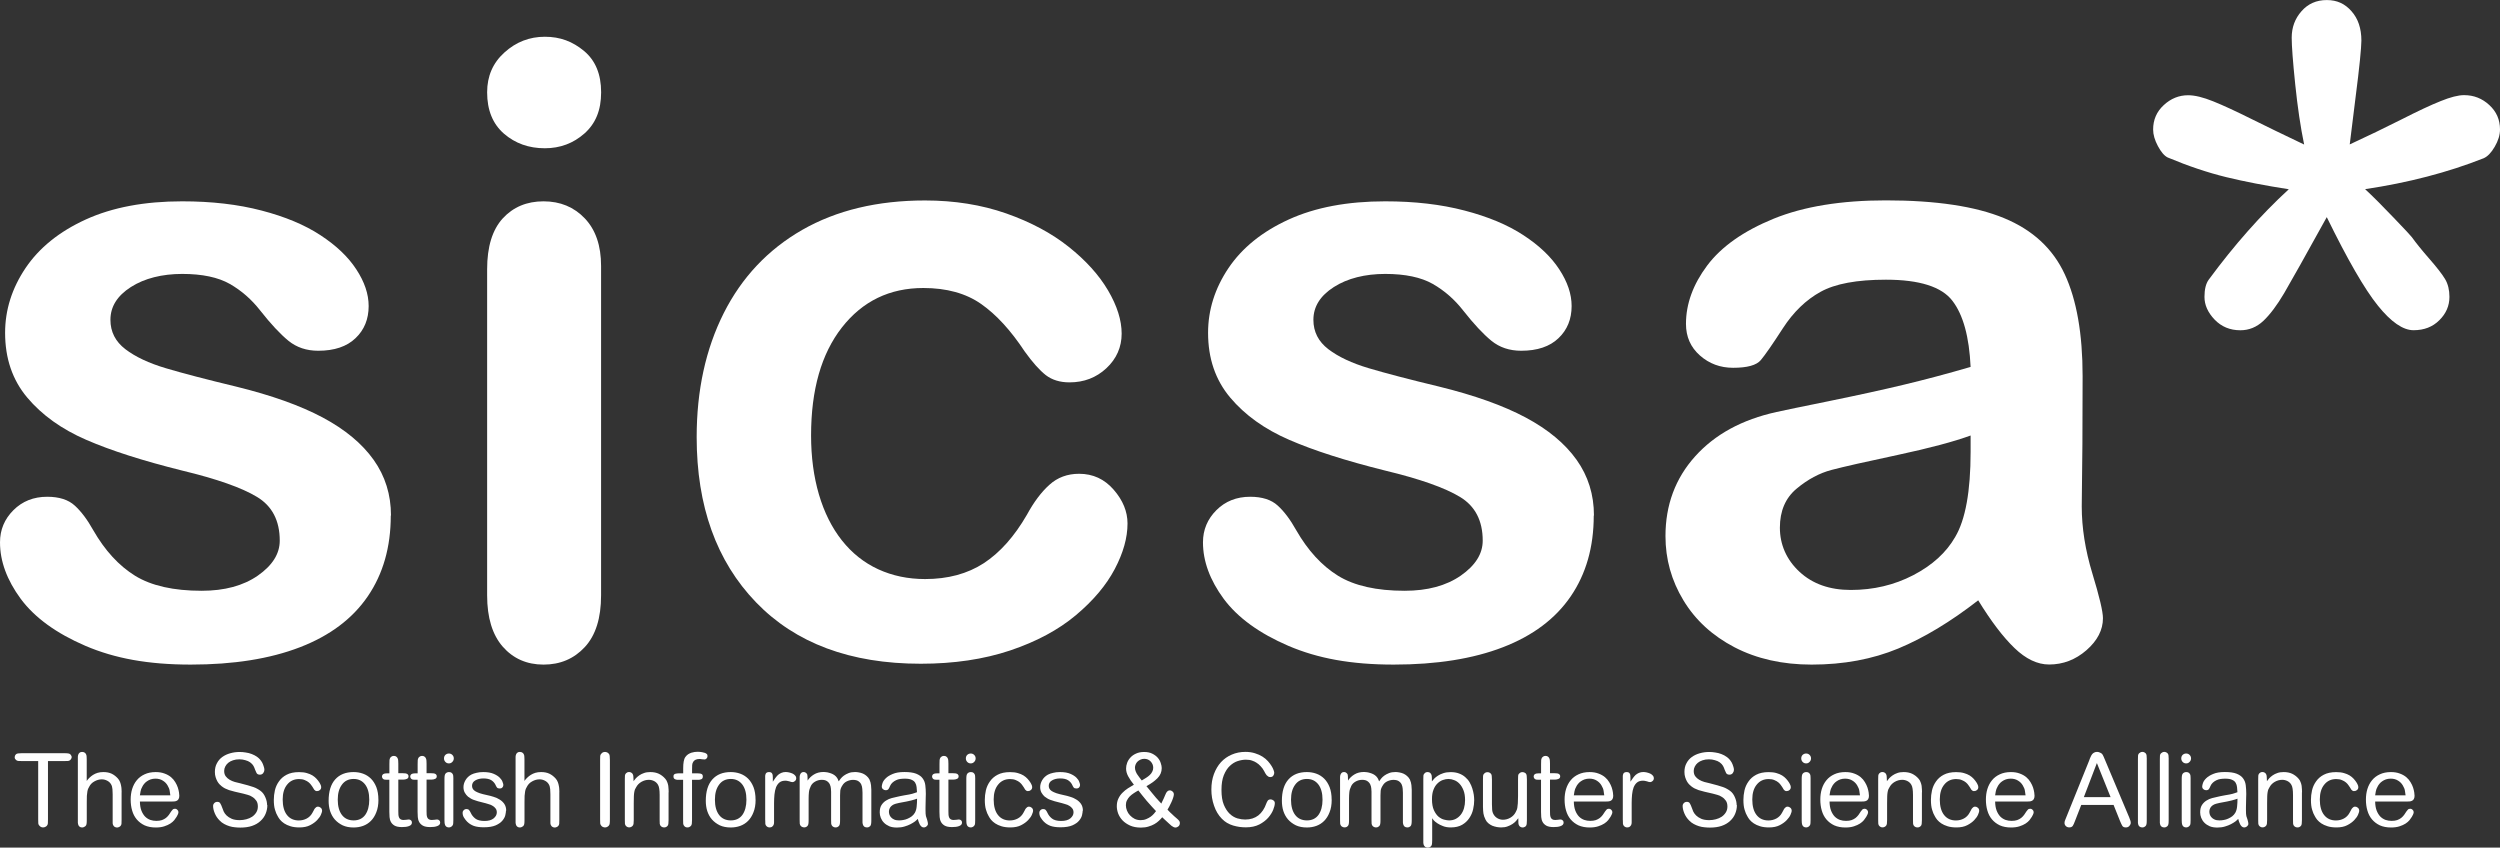 <?xml version="1.0" encoding="UTF-8"?> <svg xmlns="http://www.w3.org/2000/svg" id="Layer_2" viewBox="0 0 490.37 166.26"><rect x="0" y="0" width="490.37" height="166.26" fill="#333333" stroke="none"/><defs><style> .cls-1 { fill: #fff; } </style></defs><g id="Layer_1-2" data-name="Layer_1"><path class="cls-1" d="M76.65,101.13c0,6.17-1.51,11.45-4.52,15.85-3,4.39-7.44,7.72-13.31,9.98-5.86,2.26-12.99,3.4-21.4,3.4s-14.91-1.22-20.65-3.67c-5.72-2.46-9.95-5.53-12.69-9.21-2.72-3.69-4.08-7.4-4.08-11.1,0-2.46.88-4.56,2.63-6.31s3.96-2.63,6.63-2.63c2.34,0,4.15.58,5.4,1.73,1.26,1.14,2.47,2.75,3.63,4.83,2.29,3.99,5.03,6.97,8.21,8.94,3.19,1.96,7.55,2.94,13.06,2.94,4.48,0,8.16-.99,11.02-2.98,2.86-2,4.29-4.28,4.29-6.85,0-3.93-1.49-6.79-4.46-8.58-2.97-1.8-7.87-3.53-14.69-5.17-7.7-1.92-13.96-3.92-18.79-6.02-4.83-2.09-8.7-4.86-11.6-8.31-2.89-3.44-4.33-7.67-4.33-12.69,0-4.48,1.33-8.71,4-12.69,2.68-3.98,6.63-7.17,11.83-9.54,5.22-2.38,11.52-3.56,18.9-3.56,5.78,0,10.97.6,15.58,1.81,4.61,1.2,8.46,2.81,11.54,4.83,3.09,2.02,5.44,4.25,7.04,6.71,1.61,2.45,2.42,4.84,2.42,7.19,0,2.57-.86,4.68-2.58,6.31-1.71,1.64-4.15,2.46-7.31,2.46-2.29,0-4.24-.65-5.85-1.96-1.61-1.32-3.45-3.29-5.52-5.92-1.7-2.18-3.69-3.92-5.98-5.23-2.29-1.3-5.41-1.96-9.33-1.96s-7.41.86-10.08,2.58c-2.67,1.71-4,3.85-4,6.42,0,2.35.98,4.27,2.94,5.77,1.97,1.5,4.61,2.74,7.94,3.73,3.33.99,7.92,2.19,13.77,3.6,6.93,1.7,12.59,3.72,16.98,6.06,4.4,2.35,7.73,5.12,10,8.31,2.26,3.18,3.4,6.82,3.4,10.92Z"></path><path class="cls-1" d="M117.9,52.17v64.6c0,4.47-1.06,7.85-3.19,10.15s-4.83,3.44-8.1,3.44-5.95-1.18-8-3.52c-2.04-2.34-3.06-5.7-3.06-10.06v-63.96c0-4.42,1.02-7.74,3.06-9.98,2.05-2.23,4.72-3.35,8-3.35s5.98,1.12,8.1,3.35c2.13,2.24,3.19,5.35,3.19,9.33ZM106.86,29.08c-3.13,0-5.79-.95-8-2.85-2.21-1.92-3.31-4.63-3.31-8.13,0-3.17,1.13-5.77,3.4-7.81,2.26-2.05,4.9-3.08,7.92-3.08s5.45.93,7.69,2.79c2.23,1.86,3.35,4.56,3.35,8.1s-1.09,6.14-3.27,8.08c-2.18,1.93-4.77,2.9-7.77,2.9Z"></path><path class="cls-1" d="M221.16,102.69c0,2.78-.83,5.75-2.5,8.92s-4.21,6.19-7.63,9.06c-3.41,2.86-7.7,5.17-12.9,6.92-5.18,1.73-11.02,2.6-17.52,2.6-13.81,0-24.58-4.02-32.33-12.06-7.75-8.05-11.63-18.85-11.63-32.4,0-9.17,1.77-17.27,5.31-24.31,3.55-7.04,8.69-12.48,15.4-16.33,6.72-3.84,14.75-5.77,24.08-5.77,5.78,0,11.08.85,15.92,2.54,4.83,1.7,8.92,3.89,12.27,6.56,3.36,2.67,5.93,5.52,7.71,8.54,1.78,3.03,2.67,5.85,2.67,8.48s-1,4.93-3,6.79c-1.99,1.85-4.4,2.77-7.23,2.77-1.86,0-3.41-.47-4.65-1.42-1.22-.96-2.6-2.5-4.13-4.63-2.74-4.15-5.59-7.26-8.56-9.33-2.97-2.08-6.75-3.13-11.33-3.13-6.61,0-11.94,2.58-15.98,7.75-4.03,5.16-6.04,12.21-6.04,21.17,0,4.2.51,8.06,1.54,11.58,1.04,3.52,2.54,6.52,4.5,9,1.97,2.49,4.34,4.38,7.13,5.67,2.79,1.28,5.85,1.92,9.19,1.92,4.47,0,8.3-1.03,11.5-3.1,3.19-2.08,6.02-5.26,8.48-9.52,1.36-2.5,2.83-4.46,4.42-5.88,1.58-1.43,3.52-2.15,5.81-2.15,2.72,0,4.98,1.04,6.79,3.13,1.8,2.07,2.71,4.28,2.71,6.63Z"></path><path class="cls-1" d="M312.61,101.13c0,6.17-1.51,11.45-4.52,15.85-3,4.39-7.44,7.72-13.31,9.98-5.86,2.26-12.99,3.4-21.4,3.4s-14.91-1.22-20.65-3.67c-5.72-2.46-9.95-5.53-12.69-9.21-2.72-3.69-4.08-7.4-4.08-11.1,0-2.46.88-4.56,2.63-6.31s3.96-2.63,6.63-2.63c2.34,0,4.15.58,5.4,1.73,1.26,1.14,2.47,2.75,3.63,4.83,2.29,3.99,5.03,6.97,8.21,8.94,3.19,1.96,7.55,2.94,13.06,2.94,4.48,0,8.16-.99,11.02-2.98,2.86-2,4.29-4.28,4.29-6.85,0-3.93-1.49-6.79-4.46-8.58-2.97-1.8-7.87-3.53-14.69-5.17-7.7-1.92-13.96-3.92-18.79-6.02-4.83-2.09-8.7-4.86-11.6-8.31-2.89-3.44-4.33-7.67-4.33-12.69,0-4.48,1.33-8.71,4-12.69,2.68-3.98,6.63-7.17,11.83-9.54,5.22-2.38,11.52-3.56,18.9-3.56,5.78,0,10.97.6,15.58,1.81,4.61,1.2,8.46,2.81,11.54,4.83,3.09,2.02,5.44,4.25,7.04,6.71,1.61,2.45,2.42,4.84,2.42,7.19,0,2.57-.86,4.68-2.58,6.31-1.71,1.64-4.15,2.46-7.31,2.46-2.29,0-4.24-.65-5.85-1.96-1.61-1.32-3.45-3.29-5.52-5.92-1.7-2.18-3.69-3.92-5.98-5.23-2.29-1.3-5.41-1.96-9.33-1.96s-7.41.86-10.08,2.58c-2.67,1.71-4,3.85-4,6.42,0,2.35.98,4.27,2.94,5.77,1.97,1.5,4.61,2.74,7.94,3.73,3.33.99,7.92,2.19,13.77,3.6,6.93,1.7,12.59,3.72,16.98,6.06,4.4,2.35,7.73,5.12,10,8.31,2.26,3.18,3.4,6.82,3.4,10.92Z"></path><path class="cls-1" d="M388.02,117.75c-5.41,4.21-10.64,7.36-15.69,9.46-5.04,2.09-10.7,3.15-16.98,3.15-5.74,0-10.78-1.14-15.13-3.4-4.33-2.26-7.68-5.33-10.02-9.21-2.35-3.88-3.52-8.07-3.52-12.6,0-6.11,1.94-11.32,5.81-15.63,3.88-4.32,9.2-7.22,15.98-8.71,1.42-.32,4.94-1.05,10.56-2.19,5.63-1.15,10.44-2.21,14.44-3.17,4.01-.96,8.36-2.11,13.06-3.48-.27-5.89-1.45-10.21-3.56-12.96-2.1-2.76-6.45-4.15-13.06-4.15-5.67,0-9.94.79-12.81,2.38-2.86,1.58-5.32,3.96-7.38,7.13-2.04,3.16-3.49,5.24-4.33,6.25-.85,1.02-2.66,1.52-5.44,1.52-2.52,0-4.69-.8-6.52-2.42-1.82-1.61-2.73-3.67-2.73-6.19,0-3.93,1.39-7.75,4.17-11.46,2.79-3.71,7.13-6.76,13.02-9.17,5.9-2.4,13.24-3.6,22.02-3.6,9.83,0,17.55,1.16,23.17,3.48,5.63,2.32,9.59,5.99,11.92,11.02,2.33,5.02,3.5,11.68,3.5,19.98,0,5.24-.02,9.68-.04,13.33-.03,3.66-.07,7.72-.13,12.21,0,4.2.69,8.58,2.08,13.15,1.39,4.56,2.08,7.49,2.08,8.79,0,2.29-1.08,4.39-3.23,6.27-2.16,1.88-4.6,2.81-7.33,2.81-2.29,0-4.56-1.08-6.79-3.23-2.24-2.15-4.61-5.28-7.13-9.38ZM386.54,85.42c-3.28,1.2-8.04,2.47-14.29,3.81-6.25,1.33-10.58,2.31-12.98,2.94-2.39.63-4.68,1.85-6.88,3.69-2.18,1.82-3.27,4.37-3.27,7.65s1.28,6.27,3.85,8.65c2.57,2.38,5.92,3.56,10.06,3.56,4.43,0,8.51-.96,12.25-2.9,3.73-1.94,6.48-4.44,8.23-7.5,2.01-3.39,3.02-8.96,3.02-16.71v-3.19Z"></path><path class="cls-1" d="M460.89,28.33c3.54-1.64,6.92-3.27,10.15-4.9,3.22-1.64,5.78-2.84,7.69-3.6,1.92-.78,3.45-1.17,4.6-1.17,1.9,0,3.55.65,4.94,1.94,1.4,1.28,2.1,2.88,2.1,4.79,0,1.08-.35,2.22-1.04,3.4-.68,1.17-1.41,1.92-2.17,2.25-7.04,2.78-14.79,4.8-23.25,6.06,1.53,1.42,3.41,3.3,5.65,5.65,2.25,2.35,3.42,3.6,3.52,3.77.82,1.14,1.96,2.56,3.44,4.25,1.48,1.7,2.51,3.02,3.08,3.98.57.96.85,2.12.85,3.48,0,1.75-.66,3.28-1.98,4.58-1.31,1.31-2.99,1.96-5.06,1.96s-4.41-1.61-7-4.83c-2.6-3.22-5.94-9.01-10.02-17.35-4.16,7.53-6.94,12.49-8.35,14.9-1.42,2.41-2.79,4.22-4.1,5.46-1.31,1.22-2.81,1.83-4.5,1.83-2.02,0-3.7-.69-5.04-2.08-1.33-1.39-2-2.88-2-4.46,0-1.47.27-2.59.81-3.35,5.03-6.83,10.27-12.76,15.73-17.77-4.58-.71-8.68-1.5-12.29-2.38-3.6-.88-7.42-2.16-11.46-3.85-.66-.32-1.29-1.06-1.92-2.23-.63-1.18-.94-2.26-.94-3.25,0-1.92.69-3.51,2.08-4.79,1.39-1.29,2.98-1.94,4.79-1.94,1.3,0,2.94.4,4.9,1.19,1.97.79,4.47,1.95,7.5,3.46,3.03,1.5,6.48,3.18,10.35,5.02-.71-3.43-1.29-7.36-1.75-11.81-.46-4.46-.69-7.51-.69-9.15,0-2.01.64-3.74,1.92-5.19,1.28-1.46,2.93-2.19,4.96-2.19s3.57.73,4.85,2.19c1.29,1.45,1.94,3.37,1.94,5.77,0,.66-.1,1.95-.29,3.9-.2,1.93-.47,4.28-.83,7.04-.35,2.75-.74,5.9-1.17,9.44Z"></path><path class="cls-1" d="M9.41,149.28h3.27c.29,0,.52,0,.69-.02.18-.03.32-.09.44-.21.05-.07.11-.15.17-.25.05-.09.08-.19.08-.29,0-.11-.03-.21-.08-.29-.06-.09-.11-.18-.17-.25-.11-.11-.26-.17-.44-.19-.17-.03-.4-.04-.69-.04H4.26c-.29,0-.53.02-.71.04-.18.02-.33.08-.44.19-.07.07-.13.16-.17.25-.04.1-.06.2-.06.29,0,.11.02.22.06.31.05.08.11.16.19.23.11.11.25.18.42.21.18.02.42.02.71.02h3.23v11.44c0,.33,0,.6.02.81.03.2.11.35.27.48.18.19.4.29.67.29.17,0,.3-.04.42-.1.13-.06.22-.12.29-.19.14-.13.21-.29.23-.5.01-.21.02-.47.02-.79v-11.44Z"></path><path class="cls-1" d="M23.86,155.38c0-.13-.01-.3-.02-.52,0-.22-.03-.45-.08-.69-.04-.25-.11-.51-.21-.77-.1-.26-.24-.49-.42-.69-.35-.4-.75-.71-1.21-.94-.46-.22-1.01-.33-1.65-.33-.42,0-.79.05-1.13.15-.32.1-.61.23-.88.4-.25.16-.48.33-.69.54-.21.2-.4.41-.56.65v-4.25c0-.17-.01-.33-.02-.5,0-.18-.04-.33-.1-.46-.06-.14-.15-.25-.27-.33-.11-.09-.29-.15-.52-.15-.21,0-.37.05-.48.15-.11.08-.2.2-.25.33-.06.14-.09.29-.1.46v12.94c.01.17.05.32.1.46.05.14.14.25.25.33.11.09.27.15.48.15.17,0,.3-.04.4-.1.11-.06.2-.11.27-.17.13-.13.19-.28.21-.46.03-.18.04-.42.04-.71v-3.46c0-.53,0-.96.02-1.31.03-.34.06-.63.1-.85.04-.22.09-.4.15-.54.07-.14.14-.27.21-.4.22-.44.56-.79,1.02-1.04.46-.26.94-.4,1.44-.4.36,0,.71.08,1.04.25.34.17.61.41.79.73.15.25.24.57.27.96.03.38.04.71.04,1v5.67c.01.13.04.24.08.33.07.17.17.29.31.38.15.08.3.13.46.13.14,0,.27-.04.4-.1.14-.06.24-.14.31-.23.09-.11.15-.24.17-.4.01-.15.02-.4.02-.73v-5.46Z"></path><path class="cls-1" d="M33.63,157.22c.18,0,.36,0,.54-.02.18-.01.34-.05.5-.13.15-.07.27-.18.35-.33.09-.15.15-.36.15-.65,0-.15-.02-.36-.06-.65-.04-.29-.12-.61-.23-.96-.11-.34-.28-.7-.5-1.06-.21-.36-.49-.69-.83-.98-.35-.29-.77-.53-1.27-.71-.49-.19-1.07-.29-1.75-.29-.83,0-1.56.15-2.17.44-.61.28-1.12.66-1.52,1.15-.41.49-.71,1.06-.92,1.73-.2.66-.29,1.35-.29,2.08s.09,1.48.29,2.15c.19.67.49,1.24.9,1.73.42.49.93.88,1.54,1.17.63.28,1.36.42,2.21.42.64,0,1.19-.08,1.65-.23.47-.15.86-.33,1.19-.54.32-.21.57-.43.77-.67.19-.25.34-.46.46-.65.08-.14.16-.28.23-.44.08-.17.13-.32.13-.48,0-.18-.07-.33-.21-.46-.13-.14-.28-.21-.46-.21-.21,0-.37.06-.48.19-.11.13-.2.24-.27.33-.14.22-.29.45-.46.69-.17.22-.36.43-.58.6-.22.17-.49.31-.79.42-.29.1-.66.15-1.08.15s-.81-.06-1.19-.19c-.38-.14-.72-.35-1.02-.65-.29-.3-.54-.7-.73-1.19-.18-.48-.28-1.07-.29-1.77h6.21ZM27.44,156.01c.03-.22.07-.48.13-.79.05-.3.17-.61.35-.92.08-.18.2-.36.35-.54.15-.19.33-.36.54-.5.21-.15.45-.28.73-.38.28-.09.59-.15.94-.15.57,0,1.05.13,1.44.38.4.24.71.55.94.94.23.39.38.74.42,1.06.05.31.09.6.13.9h-5.96Z"></path><path class="cls-1" d="M52.39,157.9c0-.21-.03-.44-.08-.71-.06-.26-.14-.52-.25-.77-.1-.25-.23-.49-.4-.73-.17-.23-.36-.43-.58-.58-.18-.14-.39-.26-.6-.38-.21-.13-.47-.24-.77-.35-.29-.11-.65-.22-1.06-.33-.42-.13-.92-.26-1.5-.4-.35-.08-.72-.17-1.1-.27-.38-.11-.72-.26-1.02-.44-.31-.18-.56-.41-.77-.69-.2-.28-.29-.63-.29-1.04,0-.29.07-.57.21-.85.14-.28.33-.52.58-.73.26-.21.57-.38.94-.5.38-.13.79-.19,1.25-.19.42,0,.8.06,1.17.17.38.1.69.24.94.42.3.22.52.45.65.69.13.22.23.48.33.77.08.22.18.44.29.65.13.21.34.31.65.31.28,0,.49-.1.65-.31.15-.21.23-.42.23-.63,0-.22-.05-.46-.15-.73-.08-.28-.19-.53-.31-.75-.25-.42-.55-.76-.9-1.02-.35-.26-.72-.46-1.1-.6-.39-.15-.79-.26-1.21-.31-.41-.07-.79-.1-1.17-.1-.64,0-1.26.08-1.85.25-.58.16-1.1.4-1.56.73-.45.32-.8.73-1.06,1.23-.27.49-.4,1.06-.4,1.71,0,.39.05.74.15,1.04.09.29.21.56.33.79.14.24.28.44.44.6.17.16.3.28.42.38.22.17.44.31.65.42.22.11.48.22.79.33.32.1.69.2,1.13.31.43.1.98.22,1.65.38.25.06.53.14.85.23.33.08.65.22.94.42.3.18.56.43.77.73.21.29.31.68.31,1.15,0,.43-.1.81-.31,1.15s-.48.62-.81.85c-.33.22-.72.39-1.15.5-.42.11-.85.17-1.29.17-.64,0-1.17-.09-1.58-.27-.41-.18-.74-.4-1-.65-.25-.25-.44-.51-.56-.77-.11-.26-.2-.48-.25-.65-.17-.47-.31-.8-.44-.98-.11-.18-.3-.27-.56-.27-.24,0-.44.08-.6.25-.16.17-.23.35-.23.56,0,.43.11.91.33,1.44.22.53.53.99.94,1.4.26.28.56.51.9.69.33.18.68.33,1.04.44.36.11.72.18,1.08.21.36.04.71.06,1.06.06.88,0,1.64-.11,2.29-.33.67-.23,1.21-.55,1.65-.96.44-.4.78-.86,1-1.4.23-.54.35-1.11.35-1.71Z"></path><path class="cls-1" d="M63.17,159.01c0-.25-.09-.44-.27-.58-.17-.14-.34-.21-.52-.21-.16,0-.27.04-.35.1-.08.06-.16.13-.23.21-.03.03-.07.08-.13.17-.04.08-.09.18-.15.29-.04.1-.09.19-.15.27-.06.08-.09.15-.1.19-.27.49-.64.85-1.1,1.1-.47.25-.99.38-1.56.38-.99,0-1.77-.36-2.33-1.08-.56-.72-.83-1.73-.83-3.04,0-1.23.29-2.21.88-2.92.58-.72,1.36-1.08,2.33-1.08.44,0,.82.07,1.13.21.32.13.58.28.79.46.21.18.38.37.5.56.13.18.22.32.29.42.09.18.18.32.25.42.08.08.16.16.23.21.07.04.13.07.19.08h.17c.21,0,.39-.07.54-.21.17-.14.25-.32.25-.56,0-.17-.04-.33-.13-.5-.07-.17-.16-.32-.25-.46-.14-.22-.32-.45-.54-.69-.21-.23-.47-.45-.79-.65-.31-.19-.68-.34-1.1-.46-.43-.13-.95-.19-1.54-.19-.99,0-1.8.18-2.44.52-.63.33-1.13.77-1.5,1.31-.38.53-.64,1.11-.79,1.75-.14.64-.21,1.26-.21,1.85,0,.78.07,1.43.23,1.94.15.52.32.93.52,1.25.11.22.27.47.48.73.21.25.48.49.81.71.33.22.74.41,1.23.56.48.15,1.07.23,1.75.23.84,0,1.55-.15,2.1-.44.57-.29,1.03-.63,1.38-1,.36-.38.61-.73.75-1.08.15-.36.23-.61.23-.77Z"></path><path class="cls-1" d="M74.22,156.86c0-.96-.14-1.78-.4-2.46-.27-.68-.62-1.23-1.06-1.67-.45-.44-.97-.77-1.56-.98-.58-.21-1.2-.31-1.85-.31-1.54,0-2.74.48-3.6,1.44-.86.96-1.29,2.35-1.29,4.19,0,.71.09,1.39.29,2.02.21.63.51,1.18.92,1.65.42.47.93.85,1.54,1.15.61.28,1.32.42,2.15.42.65,0,1.27-.1,1.85-.31s1.09-.53,1.54-.98c.44-.44.8-1.01,1.06-1.69.28-.68.42-1.5.42-2.46ZM72.43,156.86c0,1.25-.27,2.24-.79,2.98-.53.72-1.29,1.08-2.27,1.08s-1.77-.36-2.31-1.08c-.54-.72-.81-1.71-.81-2.98s.27-2.2.81-2.94c.54-.75,1.31-1.13,2.31-1.13.93,0,1.67.35,2.23,1.06.55.71.83,1.71.83,3Z"></path><path class="cls-1" d="M76.37,151.69h-.5s-.12.01-.23.02c-.11,0-.22.02-.31.06-.1.03-.19.08-.27.17s-.13.2-.13.35v.13c.01.07.05.15.1.23.05.08.13.16.23.21.09.06.25.08.46.08h.65v6.31c0,.32.01.66.04,1.02.03.35.11.67.27.96.15.28.39.52.71.71.33.19.81.29,1.44.29.26,0,.51-.02.75-.04.23-.03.44-.08.63-.15.18-.07.32-.15.42-.25.11-.11.17-.26.17-.44,0-.19-.06-.34-.19-.44-.11-.11-.25-.17-.42-.17-.04,0-.11.01-.21.02-.1.02-.2.03-.31.04-.1,0-.2.01-.29.02-.1.02-.17.02-.21.02-.24,0-.43-.04-.58-.13-.14-.08-.24-.2-.31-.35-.07-.15-.11-.33-.13-.54-.02-.22-.02-.46-.02-.73v-6.17h.98c.26,0,.5-.05.71-.15.21-.09.31-.26.31-.5,0-.15-.04-.27-.13-.35-.07-.08-.16-.14-.27-.17-.1-.04-.21-.06-.33-.06-.13-.01-.24-.02-.35-.02h-.92v-1.88c0-.18-.01-.36-.02-.54,0-.18-.04-.34-.1-.48-.06-.15-.15-.27-.27-.35-.11-.09-.27-.15-.48-.15-.18,0-.33.04-.46.13s-.22.18-.27.27c-.07.13-.11.27-.13.42-.02.16-.02.43-.02.81v1.77Z"></path><path class="cls-1" d="M81.91,151.69h-.5s-.12.01-.23.02c-.11,0-.22.02-.31.06-.1.03-.19.08-.27.17s-.13.2-.13.35v.13c.01.07.05.15.1.23.05.08.13.16.23.21.09.06.25.08.46.08h.65v6.31c0,.32.01.66.04,1.02.03.35.11.67.27.96.15.28.39.52.71.71.33.19.81.29,1.44.29.26,0,.51-.02.75-.04.23-.03.44-.08.63-.15.18-.07.32-.15.42-.25.11-.11.17-.26.17-.44,0-.19-.06-.34-.19-.44-.11-.11-.25-.17-.42-.17-.04,0-.11.01-.21.02-.1.02-.2.03-.31.04-.1,0-.2.01-.29.02-.1.02-.17.02-.21.02-.24,0-.43-.04-.58-.13-.14-.08-.24-.2-.31-.35-.07-.15-.11-.33-.13-.54-.02-.22-.02-.46-.02-.73v-6.17h.98c.26,0,.5-.05.71-.15.21-.09.31-.26.31-.5,0-.15-.04-.27-.13-.35-.07-.08-.16-.14-.27-.17-.1-.04-.21-.06-.33-.06-.13-.01-.24-.02-.35-.02h-.92v-1.88c0-.18-.01-.36-.02-.54,0-.18-.04-.34-.1-.48-.06-.15-.15-.27-.27-.35-.11-.09-.27-.15-.48-.15-.18,0-.33.04-.46.13s-.22.18-.27.27c-.07.13-.11.27-.13.42-.02.16-.02.43-.02.81v1.77Z"></path><path class="cls-1" d="M88.93,152.86c0-.17-.01-.34-.02-.54,0-.21-.04-.36-.1-.46-.06-.11-.14-.21-.25-.29-.1-.08-.26-.13-.48-.13-.27,0-.49.09-.67.27-.1.11-.16.26-.19.44-.03.17-.04.41-.04.71v8c0,.17,0,.33.02.5.01.17.05.32.1.46.05.14.14.25.25.33.13.09.29.15.5.15.17,0,.32-.05.48-.15.15-.1.26-.23.33-.42.03-.07.04-.16.04-.27.01-.11.02-.31.02-.6v-8ZM89.01,148.76c0-.28-.1-.51-.29-.69-.18-.18-.41-.27-.67-.27s-.49.09-.69.27c-.18.18-.27.41-.27.69s.09.49.27.69c.19.2.42.29.69.29s.48-.09.67-.29c.19-.19.29-.42.29-.69Z"></path><path class="cls-1" d="M99.29,159.03c0-.53-.12-.96-.35-1.31-.24-.36-.54-.65-.92-.88-.36-.23-.76-.42-1.19-.54-.43-.14-.85-.25-1.25-.33-.6-.13-1.09-.25-1.48-.38-.39-.14-.7-.28-.92-.42-.22-.15-.38-.31-.46-.48s-.13-.34-.13-.54c0-.47.21-.83.65-1.08.43-.25.96-.38,1.6-.38s1.18.12,1.54.35c.36.24.61.52.77.83.13.28.23.48.33.6.11.13.28.19.52.19.17,0,.3-.03.4-.08.09-.07.17-.14.21-.21.05-.08.09-.17.1-.25.01-.08.02-.15.02-.19,0-.09-.05-.28-.15-.54-.08-.28-.27-.55-.54-.83-.28-.29-.68-.55-1.19-.77-.52-.23-1.2-.35-2.06-.35-.5,0-.95.05-1.33.15-.39.08-.73.2-1.02.35-.49.27-.86.63-1.13,1.08-.27.46-.4.92-.4,1.38,0,.42.09.79.27,1.1.18.31.39.56.63.77.15.11.3.22.46.31.15.1.34.2.58.29.23.08.53.18.88.29.36.1.81.22,1.35.35.25.07.51.15.79.23.29.07.55.18.77.33.23.14.43.31.58.52.15.2.23.45.23.77,0,.43-.21.82-.63,1.17-.41.33-1,.5-1.79.5s-1.41-.16-1.81-.48c-.41-.32-.71-.71-.92-1.19-.08-.18-.18-.33-.29-.46-.11-.14-.28-.21-.5-.21s-.41.08-.56.23c-.14.14-.21.3-.21.48,0,.36.09.7.29,1,.19.31.4.56.6.77.36.36.8.64,1.31.83.51.18,1.17.27,1.96.27.97,0,1.75-.13,2.33-.38.58-.26,1.02-.57,1.31-.92.3-.36.5-.72.58-1.08.08-.38.13-.67.13-.9Z"></path><path class="cls-1" d="M109.72,155.38c0-.13-.01-.3-.02-.52,0-.22-.03-.45-.08-.69-.04-.25-.11-.51-.21-.77-.1-.26-.24-.49-.42-.69-.35-.4-.75-.71-1.21-.94-.46-.22-1.01-.33-1.65-.33-.42,0-.79.05-1.13.15-.32.1-.61.23-.88.4-.25.16-.48.33-.69.54-.21.2-.4.41-.56.65v-4.25c0-.17-.01-.33-.02-.5,0-.18-.04-.33-.1-.46-.06-.14-.15-.25-.27-.33-.11-.09-.29-.15-.52-.15-.21,0-.37.05-.48.15-.11.08-.2.2-.25.33-.06.14-.09.29-.1.46v12.94c.01.17.05.32.1.46.05.14.14.25.25.33.11.09.27.15.48.15.17,0,.3-.04.4-.1.11-.06.2-.11.27-.17.13-.13.19-.28.21-.46.03-.18.04-.42.04-.71v-3.46c0-.53,0-.96.02-1.31.03-.34.06-.63.1-.85.04-.22.09-.4.15-.54.07-.14.14-.27.21-.4.22-.44.56-.79,1.02-1.04.46-.26.94-.4,1.44-.4.36,0,.71.08,1.04.25.34.17.61.41.79.73.15.25.24.57.27.96.03.38.04.71.04,1v5.67c.01.13.04.24.08.33.07.17.17.29.31.38.15.08.3.13.46.13.14,0,.27-.04.4-.1.14-.06.24-.14.31-.23.09-.11.15-.24.17-.4.01-.15.02-.4.02-.73v-5.46Z"></path><path class="cls-1" d="M119.63,149.07c0-.33-.02-.59-.04-.79-.02-.21-.08-.36-.21-.48-.1-.11-.21-.19-.33-.23-.13-.05-.25-.08-.38-.08-.17,0-.31.04-.44.1-.11.07-.2.14-.25.21-.14.11-.22.27-.25.46-.02.2-.02.47-.02.81v11.65c0,.35,0,.62.02.81.03.18.11.34.25.48.08.09.19.17.31.21.14.05.26.08.38.08.17,0,.3-.04.42-.1.13-.07.22-.14.29-.21.13-.13.19-.28.21-.46.03-.19.04-.46.04-.81v-11.65Z"></path><path class="cls-1" d="M131.16,155.42c0-.15-.01-.34-.02-.58,0-.23-.02-.47-.06-.71-.04-.25-.11-.49-.21-.73-.08-.25-.22-.47-.4-.67-.36-.42-.78-.73-1.25-.96-.47-.22-1.03-.33-1.67-.33-.47,0-.89.06-1.23.19-.33.11-.64.26-.9.44-.27.18-.49.38-.69.58-.18.21-.33.41-.46.58,0-.22-.01-.4-.02-.54,0-.15-.01-.28-.02-.38,0-.11-.02-.2-.04-.27-.03-.08-.06-.16-.1-.23-.04-.08-.13-.17-.25-.25s-.27-.13-.44-.13c-.14,0-.27.03-.38.08-.1.06-.18.11-.23.17-.11.1-.18.24-.21.44-.02.18-.02.41-.02.69v8.04c0,.29,0,.54.02.73.03.2.1.35.23.46.18.17.38.25.6.25s.44-.08.63-.25c.13-.11.2-.26.23-.46.03-.19.04-.44.04-.73v-3.29c0-.54,0-.98.02-1.33.01-.34.04-.63.08-.85.04-.23.09-.42.15-.56.07-.14.15-.28.23-.42.23-.43.57-.78,1.02-1.04.46-.26.94-.4,1.46-.4.36,0,.71.08,1.04.25s.59.42.77.75c.11.2.19.45.23.75.05.31.08.71.08,1.21v4.94c0,.29,0,.54.02.73.03.2.1.35.23.46.17.17.38.25.65.25.22,0,.42-.08.6-.25.13-.11.19-.26.21-.46.03-.19.04-.44.04-.73v-5.44Z"></path><path class="cls-1" d="M133.99,151.69h-.9c-.07,0-.16.01-.27.02-.1,0-.21.02-.33.06-.11.03-.21.08-.29.17-.07.08-.1.2-.1.35,0,.17.03.3.1.4.08.08.18.15.29.19.11.04.21.07.31.08h1.19v7.9c0,.29,0,.54.02.73.03.18.1.33.23.46.15.17.35.25.6.25.15,0,.28-.03.38-.08.09-.04.18-.1.25-.17.13-.11.2-.26.23-.46.03-.19.04-.44.04-.73v-7.9h1.38c.13-.01.24-.04.35-.08.13-.04.22-.1.29-.19.07-.09.1-.23.1-.4,0-.15-.04-.27-.1-.35-.07-.08-.16-.14-.27-.17-.11-.04-.23-.06-.35-.06-.11-.01-.22-.02-.33-.02h-1.06v-.83c0-.3,0-.57.02-.81.03-.25.09-.46.21-.63.11-.17.26-.3.46-.4.19-.09.46-.15.81-.15.04,0,.1.01.19.02.08.02.17.03.27.04.09,0,.19.01.27.02.09.02.17.02.21.02.15,0,.28-.06.4-.19.13-.13.19-.28.19-.48,0-.21-.06-.35-.19-.44s-.22-.14-.27-.17c-.14-.05-.34-.1-.6-.15-.27-.05-.56-.08-.88-.08-.18,0-.39.02-.6.04-.21.03-.43.08-.65.15-.21.07-.42.18-.63.31-.2.14-.37.31-.52.52-.16.22-.27.52-.33.88-.07.36-.1.81-.1,1.33v.98Z"></path><path class="cls-1" d="M148.2,156.86c0-.96-.14-1.78-.4-2.46-.27-.68-.62-1.23-1.06-1.67-.45-.44-.97-.77-1.56-.98-.58-.21-1.2-.31-1.85-.31-1.54,0-2.74.48-3.6,1.44-.86.96-1.29,2.35-1.29,4.19,0,.71.09,1.39.29,2.02.21.63.51,1.18.92,1.65.42.47.93.85,1.54,1.15.61.28,1.32.42,2.15.42.65,0,1.27-.1,1.85-.31s1.09-.53,1.54-.98c.44-.44.8-1.01,1.06-1.69.28-.68.42-1.5.42-2.46ZM146.41,156.86c0,1.25-.27,2.24-.79,2.98-.53.72-1.29,1.08-2.27,1.08s-1.77-.36-2.31-1.08c-.54-.72-.81-1.71-.81-2.98s.27-2.2.81-2.94c.54-.75,1.31-1.13,2.31-1.13.93,0,1.67.35,2.23,1.06.55.71.83,1.71.83,3Z"></path><path class="cls-1" d="M150.1,160.86c0,.31,0,.56.02.75.03.18.1.33.23.44.17.17.38.25.63.25.07,0,.15-.02.25-.04.09-.02.19-.06.27-.15.09-.07.17-.17.23-.29.07-.13.1-.3.1-.52v-3.77c0-.59.03-1.16.08-1.69.05-.54.16-1.01.31-1.42.17-.4.39-.71.67-.94.29-.23.67-.35,1.15-.35.18,0,.34.02.48.06.14.03.26.06.35.08.11.03.21.06.29.1.09.03.2.04.31.04.14,0,.29-.07.46-.21.17-.14.25-.33.25-.58,0-.19-.07-.36-.21-.5-.13-.15-.29-.28-.5-.38-.21-.09-.44-.17-.69-.23-.24-.05-.46-.08-.67-.08-.32,0-.6.06-.85.17-.24.1-.45.23-.65.4-.18.17-.35.37-.52.6-.17.22-.33.47-.5.73v-.79c0-.13-.01-.25-.02-.38,0-.13-.03-.24-.08-.35-.04-.11-.11-.2-.21-.27-.1-.07-.24-.1-.44-.1-.18,0-.33.04-.44.1-.1.07-.18.16-.23.27-.04.11-.07.23-.08.35v8.69Z"></path><path class="cls-1" d="M170.91,154.92c0-.25-.02-.55-.06-.9-.03-.36-.14-.73-.31-1.13-.16-.28-.34-.51-.56-.69-.21-.19-.45-.34-.71-.46-.27-.11-.53-.19-.79-.23-.27-.05-.52-.08-.75-.08-.49,0-.91.07-1.27.21-.36.14-.68.31-.94.5-.25.18-.46.39-.63.6-.16.21-.28.39-.38.52-.06-.15-.12-.3-.19-.46-.07-.15-.19-.32-.35-.5-.18-.19-.39-.34-.63-.46-.22-.11-.45-.19-.67-.25-.22-.07-.43-.11-.63-.13-.2-.03-.35-.04-.48-.04-.75,0-1.39.17-1.92.5-.52.32-.93.72-1.23,1.19,0-.42-.01-.69-.02-.81,0-.13-.02-.24-.04-.35-.03-.11-.1-.22-.23-.33-.13-.13-.29-.19-.48-.19-.21,0-.36.05-.46.15-.1.08-.18.2-.23.33-.06.13-.09.28-.1.46v8.46c0,.31,0,.55.02.73.03.18.09.33.21.46.19.18.42.27.67.27.14,0,.26-.03.38-.08.11-.06.19-.12.25-.19.11-.13.17-.28.19-.46.03-.18.04-.42.04-.73v-4.17c0-.46.02-.88.06-1.27.04-.4.17-.81.38-1.23.17-.34.44-.63.83-.85.4-.23.84-.35,1.31-.35.44,0,.79.09,1.04.27.26.18.45.41.56.67.11.25.17.51.19.77.03.27.04.47.04.63v5.54c0,.31,0,.55.02.73.03.18.09.33.21.46.19.18.41.27.65.27.15,0,.28-.03.38-.08.11-.06.2-.12.27-.19.11-.13.17-.28.19-.46.03-.18.04-.42.04-.73v-4.81c0-.3.01-.61.04-.94.04-.33.18-.68.42-1.04.21-.36.51-.63.9-.81.4-.18.79-.27,1.17-.27.47,0,.83.09,1.08.27.26.18.45.41.56.67.11.27.17.54.19.83.03.29.04.55.04.77v5.83c.01.17.05.32.1.46.05.14.14.26.25.35.13.09.3.15.52.15.15,0,.28-.03.38-.08.09-.06.19-.12.27-.19.09-.13.15-.28.17-.46.03-.18.04-.42.04-.73v-5.92Z"></path><path class="cls-1" d="M180.01,160.59c.05.18.11.38.17.58.07.2.15.38.23.54.09.17.21.31.33.42.13.11.27.17.44.17.22,0,.42-.08.58-.23.17-.14.25-.29.25-.46s-.03-.34-.08-.52c-.06-.19-.09-.32-.1-.38-.07-.17-.14-.38-.21-.63-.06-.25-.08-.61-.08-1.1v-.63c.01-.3.02-.63.02-.98.01-.34.02-.67.02-.98.01-.32.02-.54.02-.67,0-.61-.04-1.17-.1-1.69-.06-.51-.23-.96-.52-1.35-.28-.39-.7-.69-1.27-.92-.56-.22-1.33-.33-2.31-.33s-1.71.13-2.29.38c-.58.24-1.04.52-1.35.83-.32.31-.54.62-.65.94-.1.31-.15.54-.15.69,0,.21.07.39.23.52.15.14.33.21.54.21.26,0,.45-.08.56-.25.11-.17.21-.36.29-.58.11-.26.27-.48.48-.67.21-.19.44-.34.69-.46.26-.13.54-.21.83-.25.3-.04.61-.06.92-.06.58,0,1.03.08,1.33.23.32.14.55.33.69.58.15.25.24.54.27.85.04.32.07.66.08,1-.24.08-.43.15-.56.19-.14.04-.28.08-.42.13-.11.03-.31.07-.58.13-.27.04-.56.09-.88.15-.31.06-.6.11-.88.17-.28.06-.47.1-.58.13-.32.06-.68.14-1.06.25-.39.1-.76.26-1.1.48-.35.21-.65.5-.9.88-.24.38-.35.85-.35,1.44,0,.36.07.72.21,1.08.14.35.34.67.63.96.28.28.63.51,1.04.69.42.17.92.25,1.5.25.55,0,1.05-.07,1.5-.21.44-.13.83-.28,1.17-.46.34-.18.64-.36.88-.54.23-.19.42-.36.54-.5ZM179.88,156.65c0,.58-.03,1.1-.08,1.56-.04.46-.16.86-.35,1.21-.16.27-.35.49-.6.69-.24.18-.5.33-.79.46-.28.13-.57.22-.88.27-.29.06-.58.08-.85.08-.36,0-.68-.05-.94-.17-.25-.11-.45-.25-.6-.42-.16-.17-.27-.34-.33-.54-.07-.21-.1-.4-.1-.58,0-.09.01-.21.04-.35.04-.15.1-.3.19-.46.09-.15.23-.29.4-.42.18-.14.42-.25.71-.33.42-.11.86-.21,1.35-.29.5-.08,1.06-.2,1.69-.35.26-.07.48-.13.67-.19.19-.05.36-.11.5-.17Z"></path><path class="cls-1" d="M184.27,151.69h-.5s-.12.01-.23.02c-.11,0-.22.02-.31.06-.1.03-.19.08-.27.17s-.13.2-.13.35v.13c.01.07.05.15.1.23.05.08.13.16.23.21.09.06.25.08.46.08h.65v6.31c0,.32.01.66.04,1.02.03.35.11.67.27.96.15.28.39.52.71.71.33.19.81.29,1.44.29.26,0,.51-.02.75-.04.23-.03.44-.08.63-.15.18-.07.32-.15.42-.25.11-.11.17-.26.17-.44,0-.19-.06-.34-.19-.44-.11-.11-.25-.17-.42-.17-.04,0-.11.01-.21.02-.1.02-.2.03-.31.04-.1,0-.2.01-.29.02-.1.02-.17.02-.21.02-.24,0-.43-.04-.58-.13-.14-.08-.24-.2-.31-.35-.07-.15-.11-.33-.13-.54-.02-.22-.02-.46-.02-.73v-6.17h.98c.26,0,.5-.05.71-.15.21-.09.31-.26.31-.5,0-.15-.04-.27-.13-.35-.07-.08-.16-.14-.27-.17-.1-.04-.21-.06-.33-.06-.13-.01-.24-.02-.35-.02h-.92v-1.88c0-.18-.01-.36-.02-.54,0-.18-.04-.34-.1-.48-.06-.15-.15-.27-.27-.35-.11-.09-.27-.15-.48-.15-.18,0-.33.04-.46.13s-.22.18-.27.27c-.07.13-.11.27-.13.42-.02.16-.02.43-.02.81v1.77Z"></path><path class="cls-1" d="M191.29,152.86c0-.17-.01-.34-.02-.54,0-.21-.04-.36-.1-.46-.06-.11-.14-.21-.25-.29-.1-.08-.26-.13-.48-.13-.27,0-.49.09-.67.27-.1.11-.16.26-.19.44-.03.17-.04.41-.04.71v8c0,.17,0,.33.02.5.01.17.05.32.1.46.05.14.14.25.25.33.13.09.29.15.5.15.17,0,.32-.05.48-.15.15-.1.26-.23.33-.42.03-.07.04-.16.04-.27.01-.11.02-.31.02-.6v-8ZM191.37,148.76c0-.28-.1-.51-.29-.69-.18-.18-.41-.27-.67-.27s-.49.09-.69.27c-.18.18-.27.41-.27.69s.09.49.27.69c.19.2.42.29.69.29s.48-.09.67-.29c.19-.19.29-.42.29-.69Z"></path><path class="cls-1" d="M202.63,159.01c0-.25-.09-.44-.27-.58-.17-.14-.34-.21-.52-.21-.16,0-.27.04-.35.1-.08.06-.16.13-.23.21-.03.03-.07.08-.13.17-.04.08-.09.18-.15.29-.04.1-.09.19-.15.27-.06.08-.09.15-.1.19-.27.49-.64.85-1.1,1.1-.47.25-.99.38-1.56.38-.99,0-1.77-.36-2.33-1.08-.56-.72-.83-1.73-.83-3.04,0-1.23.29-2.21.88-2.92.58-.72,1.36-1.08,2.33-1.08.44,0,.82.07,1.13.21.32.13.58.28.79.46.21.18.38.37.5.56.13.18.22.32.29.42.09.18.18.32.25.42.08.08.16.16.23.21.07.04.13.07.19.08h.17c.21,0,.39-.07.54-.21.17-.14.25-.32.25-.56,0-.17-.04-.33-.13-.5-.07-.17-.16-.32-.25-.46-.14-.22-.32-.45-.54-.69-.21-.23-.47-.45-.79-.65-.31-.19-.68-.34-1.1-.46-.43-.13-.95-.19-1.54-.19-.99,0-1.8.18-2.44.52-.63.33-1.13.77-1.5,1.31-.38.53-.64,1.11-.79,1.75-.14.64-.21,1.26-.21,1.85,0,.78.07,1.43.23,1.94.15.52.32.93.52,1.25.11.22.27.47.48.73.21.25.48.49.81.71.33.22.74.41,1.23.56.48.15,1.07.23,1.75.23.84,0,1.55-.15,2.1-.44.57-.29,1.03-.63,1.38-1,.36-.38.61-.73.75-1.08.15-.36.23-.61.23-.77Z"></path><path class="cls-1" d="M212.41,159.03c0-.53-.12-.96-.35-1.31-.24-.36-.54-.65-.92-.88-.36-.23-.76-.42-1.19-.54-.43-.14-.85-.25-1.25-.33-.6-.13-1.09-.25-1.48-.38-.39-.14-.7-.28-.92-.42-.22-.15-.38-.31-.46-.48s-.13-.34-.13-.54c0-.47.21-.83.65-1.08.43-.25.96-.38,1.6-.38s1.18.12,1.54.35c.36.24.61.52.77.83.13.28.23.48.33.6.11.13.28.19.52.19.17,0,.3-.03.4-.08.09-.07.17-.14.21-.21.05-.08.09-.17.1-.25.01-.08.02-.15.02-.19,0-.09-.05-.28-.15-.54-.08-.28-.27-.55-.54-.83-.28-.29-.68-.55-1.19-.77-.52-.23-1.2-.35-2.06-.35-.5,0-.95.05-1.33.15-.39.08-.73.2-1.02.35-.49.27-.86.63-1.13,1.08-.27.46-.4.92-.4,1.38,0,.42.09.79.27,1.1.18.31.39.56.63.77.15.11.3.22.46.31.15.1.34.2.58.29.23.08.53.18.88.29.36.1.81.22,1.35.35.25.07.51.15.79.23.29.07.55.18.77.33.23.14.43.31.58.52.15.2.23.45.23.77,0,.43-.21.82-.63,1.17-.41.33-1,.5-1.79.5s-1.41-.16-1.81-.48c-.41-.32-.71-.71-.92-1.19-.08-.18-.18-.33-.29-.46-.11-.14-.28-.21-.5-.21s-.41.08-.56.23c-.14.14-.21.3-.21.48,0,.36.09.7.29,1,.19.31.4.56.6.77.36.36.8.64,1.31.83.51.18,1.17.27,1.96.27.97,0,1.75-.13,2.33-.38.58-.26,1.02-.57,1.31-.92.3-.36.5-.72.58-1.08.08-.38.13-.67.13-.9Z"></path><path class="cls-1" d="M229,158.82c.08-.13.19-.32.33-.58.14-.28.28-.56.42-.85.14-.3.26-.59.35-.88.09-.28.15-.51.15-.69,0-.22-.08-.41-.25-.56-.16-.15-.34-.23-.56-.23-.28,0-.52.18-.71.52-.04.08-.1.22-.19.42-.08.2-.18.41-.27.63-.1.21-.2.41-.29.6-.08.2-.15.33-.19.42-.2-.21-.37-.4-.52-.56-.16-.18-.33-.38-.54-.6-.2-.23-.44-.53-.73-.88-.28-.34-.66-.8-1.13-1.38.88-.47,1.59-.98,2.15-1.54s.85-1.23.85-2c0-.29-.06-.61-.19-.98-.11-.38-.31-.72-.58-1.04-.28-.32-.64-.59-1.08-.81-.43-.22-.97-.33-1.6-.33-.6,0-1.13.1-1.58.31-.45.2-.81.45-1.1.77-.29.31-.51.66-.65,1.04-.14.38-.21.75-.21,1.13,0,.49.13.99.4,1.5.28.52.65,1.07,1.13,1.67-.38.21-.76.44-1.15.69-.39.25-.75.54-1.08.88-.33.32-.6.7-.81,1.15-.21.43-.31.93-.31,1.5,0,.46.09.94.27,1.44.19.49.48.93.85,1.33.39.41.88.74,1.48,1.02.59.26,1.3.4,2.13.4.57,0,1.07-.07,1.5-.21.43-.13.81-.28,1.15-.48.33-.19.63-.41.88-.65.25-.23.46-.46.65-.69.11.1.26.24.44.42.18.18.44.43.79.73.23.22.43.4.58.52.17.11.3.19.4.25.09.05.17.08.23.08.07.01.13.02.19.02.17,0,.34-.08.54-.23.19-.15.29-.38.29-.67,0-.15-.04-.28-.13-.4-.07-.11-.2-.25-.4-.42-.25-.21-.45-.38-.6-.52-.16-.15-.29-.28-.42-.4-.13-.11-.25-.23-.38-.35s-.29-.29-.48-.5ZM223.29,155.05c.18.24.42.54.71.9.29.36.59.74.92,1.13.33.38.66.74.98,1.1.33.36.61.67.85.92-.08.13-.22.29-.4.5-.17.2-.38.39-.63.58-.25.18-.54.34-.88.48-.32.14-.69.21-1.1.21s-.81-.08-1.17-.25c-.35-.18-.66-.41-.92-.69-.27-.28-.47-.59-.6-.94-.14-.34-.21-.7-.21-1.06s.07-.67.21-.94c.14-.28.32-.53.54-.77.23-.23.5-.44.79-.63.29-.19.59-.38.9-.54ZM223.96,153.09s-.08-.11-.17-.21c-.08-.11-.18-.23-.27-.35-.08-.14-.17-.26-.25-.35-.07-.11-.12-.18-.15-.21-.11-.14-.22-.34-.33-.6-.11-.26-.17-.53-.17-.79,0-.21.04-.42.13-.63s.2-.39.35-.54c.17-.17.36-.3.58-.4.23-.11.48-.17.75-.17.53,0,.95.18,1.27.52.33.35.5.76.5,1.23,0,.28-.06.54-.19.77-.11.24-.27.45-.48.65-.21.2-.45.39-.73.56-.27.17-.55.34-.85.52Z"></path><path class="cls-1" d="M250.06,157.59c0-.26-.09-.46-.27-.58-.18-.14-.36-.21-.54-.21-.29,0-.49.09-.6.27-.11.17-.2.35-.27.54-.35,1-.87,1.78-1.56,2.33-.7.54-1.56.81-2.58.81-.47,0-.99-.07-1.54-.23-.54-.17-1.04-.46-1.5-.9-.46-.44-.84-1.03-1.15-1.77-.31-.75-.46-1.71-.46-2.9s.15-2.13.46-2.9c.32-.78.71-1.39,1.19-1.83.47-.44.98-.76,1.54-.94.57-.18,1.1-.27,1.6-.27s.91.06,1.23.19c.33.11.6.24.81.38.3.18.59.42.85.71.28.29.51.61.69.96.07.13.14.26.21.4.08.14.17.27.27.4.11.11.22.2.33.27.11.07.24.1.4.1.26,0,.46-.09.58-.27.13-.19.19-.38.19-.56,0-.13-.04-.3-.13-.54-.08-.25-.22-.52-.4-.81-.18-.3-.42-.61-.71-.94-.29-.33-.66-.63-1.08-.9-.42-.26-.91-.48-1.46-.65-.56-.18-1.18-.27-1.88-.27-.97,0-1.87.18-2.69.54-.81.35-1.51.84-2.1,1.48-.58.64-1.04,1.42-1.38,2.33s-.5,1.93-.5,3.04.17,2.14.52,3.15c.34,1.02.85,1.87,1.52,2.56.32.33.67.61,1.04.83.39.22.79.4,1.21.52s.83.21,1.25.27c.42.05.82.08,1.23.08,1.03,0,1.9-.19,2.63-.56.72-.38,1.3-.82,1.75-1.33.44-.51.77-1.03.98-1.56.21-.53.31-.94.31-1.25Z"></path><path class="cls-1" d="M261.2,156.86c0-.96-.14-1.78-.4-2.46-.27-.68-.62-1.23-1.06-1.67-.45-.44-.97-.77-1.56-.98-.58-.21-1.2-.31-1.85-.31-1.54,0-2.74.48-3.6,1.44-.86.96-1.29,2.35-1.29,4.19,0,.71.09,1.39.29,2.02.21.63.51,1.18.92,1.65.42.47.93.85,1.54,1.15.61.28,1.32.42,2.15.42.65,0,1.27-.1,1.85-.31s1.09-.53,1.54-.98c.44-.44.8-1.01,1.06-1.69.28-.68.42-1.5.42-2.46ZM259.41,156.86c0,1.25-.27,2.24-.79,2.98-.53.72-1.29,1.08-2.27,1.08s-1.77-.36-2.31-1.08c-.54-.72-.81-1.71-.81-2.98s.27-2.2.81-2.94c.54-.75,1.31-1.13,2.31-1.13.93,0,1.67.35,2.23,1.06.55.71.83,1.71.83,3Z"></path><path class="cls-1" d="M276.91,154.92c0-.25-.02-.55-.06-.9-.03-.36-.14-.73-.31-1.13-.16-.28-.34-.51-.56-.69-.21-.19-.45-.34-.71-.46-.27-.11-.53-.19-.79-.23-.27-.05-.52-.08-.75-.08-.49,0-.91.07-1.27.21-.36.14-.68.31-.94.5-.25.18-.46.39-.63.6-.16.21-.28.39-.38.52-.06-.15-.12-.3-.19-.46-.07-.15-.19-.32-.35-.5-.18-.19-.39-.34-.63-.46-.22-.11-.45-.19-.67-.25-.22-.07-.43-.11-.63-.13-.2-.03-.35-.04-.48-.04-.75,0-1.39.17-1.92.5-.52.32-.93.72-1.23,1.19,0-.42-.01-.69-.02-.81,0-.13-.02-.24-.04-.35-.03-.11-.1-.22-.23-.33-.13-.13-.29-.19-.48-.19-.21,0-.36.05-.46.15-.1.08-.18.2-.23.33-.06.13-.09.28-.1.46v8.46c0,.31,0,.55.02.73.03.18.09.33.21.46.19.18.42.27.67.27.14,0,.26-.03.38-.08.11-.06.19-.12.25-.19.11-.13.17-.28.19-.46.03-.18.04-.42.04-.73v-4.17c0-.46.02-.88.06-1.27.04-.4.17-.81.38-1.23.17-.34.44-.63.83-.85.4-.23.84-.35,1.31-.35.44,0,.79.09,1.04.27.26.18.45.41.56.67.11.25.17.51.19.77.03.27.04.47.04.63v5.54c0,.31,0,.55.02.73.03.18.09.33.21.46.19.18.41.27.65.27.15,0,.28-.03.38-.08.11-.06.2-.12.27-.19.11-.13.17-.28.19-.46.03-.18.04-.42.04-.73v-4.81c0-.3.01-.61.04-.94.04-.33.18-.68.42-1.04.21-.36.51-.63.9-.81.4-.18.79-.27,1.17-.27.47,0,.83.09,1.08.27.26.18.45.41.56.67.11.27.17.54.19.83.03.29.04.55.04.77v5.83c.01.17.05.32.1.46.05.14.14.26.25.35.13.09.3.15.52.15.15,0,.28-.03.38-.08.09-.06.19-.12.27-.19.09-.13.15-.28.17-.46.03-.18.04-.42.04-.73v-5.92Z"></path><path class="cls-1" d="M280.86,153.26v-.63c0-.08-.01-.19-.02-.31,0-.13-.03-.25-.08-.38-.06-.14-.14-.26-.25-.35-.11-.09-.28-.15-.5-.15-.24,0-.43.08-.58.25-.13.1-.2.24-.23.42-.02.18-.02.42-.02.71v12.48c.01.18.05.34.1.48.07.14.16.25.27.33.11.09.28.15.5.15s.39-.05.5-.15c.13-.08.21-.2.27-.33.05-.14.08-.3.08-.48.01-.17.02-.33.02-.5v-4.31c.03.07.13.2.29.4.18.2.42.4.73.6.32.21.69.4,1.13.56.43.17.93.25,1.5.25.9,0,1.65-.18,2.23-.52.58-.34,1.05-.78,1.4-1.31.36-.53.61-1.1.75-1.73.14-.63.21-1.21.21-1.77,0-.33-.03-.69-.08-1.08-.06-.4-.16-.81-.29-1.23-.13-.42-.3-.81-.52-1.19-.22-.39-.51-.73-.85-1.02-.33-.3-.74-.55-1.23-.73-.47-.18-1.02-.27-1.65-.27-.54,0-1.02.07-1.44.21-.41.13-.75.29-1.04.48-.29.18-.54.38-.73.58-.2.21-.35.39-.46.54ZM284.19,152.8c.33,0,.69.08,1.06.23.39.14.73.38,1.04.71.3.32.56.74.77,1.27.21.53.31,1.18.31,1.94,0,.57-.07,1.1-.21,1.58-.14.49-.35.91-.63,1.27-.28.35-.61.63-1,.83-.39.2-.82.29-1.29.29-.27,0-.59-.05-.98-.15-.38-.09-.74-.29-1.1-.58-.35-.3-.65-.73-.9-1.27-.25-.55-.38-1.27-.38-2.15,0-.73.09-1.35.29-1.85.19-.51.45-.92.77-1.23.32-.32.67-.55,1.06-.69.39-.14.78-.21,1.17-.21Z"></path><path class="cls-1" d="M290.89,158.4c0,.41.03.79.08,1.15.05.36.19.77.42,1.23.14.28.32.52.56.71.23.2.49.35.77.48.29.11.58.19.88.25.3.05.59.08.85.08.5,0,.92-.07,1.27-.21.36-.13.67-.28.94-.46.28-.18.51-.38.69-.58.18-.21.33-.4.46-.56,0,.45,0,.77.02.96.01.18.05.33.13.46.04.1.13.19.25.27s.28.13.46.13c.13,0,.23-.03.33-.08.11-.04.2-.1.27-.17.11-.11.17-.26.19-.44.03-.19.04-.43.04-.71v-8.02c0-.3-.02-.55-.04-.73-.02-.19-.08-.34-.19-.46-.21-.17-.43-.25-.65-.25-.16,0-.28.03-.38.08-.1.06-.18.12-.25.19-.13.1-.2.24-.21.44-.02.2-.02.44-.02.73v3.25c0,.58-.02,1.06-.04,1.42-.03.36-.06.66-.1.9-.04.22-.1.4-.17.52-.06.13-.11.24-.17.35-.22.43-.56.79-1.02,1.06-.46.27-.95.4-1.46.4-.36,0-.71-.09-1.04-.27-.33-.18-.6-.44-.79-.77-.17-.29-.27-.61-.29-.96-.03-.34-.04-.69-.04-1.04v-4.85c0-.3-.02-.55-.04-.73-.02-.19-.08-.34-.21-.46-.18-.17-.39-.25-.63-.25-.25,0-.46.09-.63.27-.13.1-.2.24-.23.44-.02.18-.02.43-.02.73v5.52Z"></path><path class="cls-1" d="M302.27,151.69h-.5s-.12.01-.23.02c-.11,0-.22.02-.31.06-.1.03-.19.08-.27.17s-.13.2-.13.35v.13c.01.07.05.15.1.23.05.08.13.16.23.21.09.06.25.08.46.08h.65v6.31c0,.32.01.66.04,1.02.03.35.11.67.27.96.15.28.39.52.71.71.33.19.81.29,1.44.29.26,0,.51-.02.75-.04.23-.03.44-.08.63-.15.18-.07.32-.15.42-.25.11-.11.17-.26.17-.44,0-.19-.06-.34-.19-.44-.11-.11-.25-.17-.42-.17-.04,0-.11.01-.21.02-.1.02-.2.03-.31.04-.1,0-.2.01-.29.02-.1.02-.17.02-.21.02-.24,0-.43-.04-.58-.13-.14-.08-.24-.2-.31-.35-.07-.15-.11-.33-.13-.54-.02-.22-.02-.46-.02-.73v-6.17h.98c.26,0,.5-.05.71-.15.21-.09.31-.26.31-.5,0-.15-.04-.27-.13-.35-.07-.08-.16-.14-.27-.17-.1-.04-.21-.06-.33-.06-.13-.01-.24-.02-.35-.02h-.92v-1.88c0-.18-.01-.36-.02-.54,0-.18-.04-.34-.1-.48-.06-.15-.15-.27-.27-.35-.11-.09-.27-.15-.48-.15-.18,0-.33.04-.46.13s-.22.18-.27.27c-.07.13-.11.27-.13.42-.02.16-.02.43-.02.81v1.77Z"></path><path class="cls-1" d="M314.89,157.22c.18,0,.36,0,.54-.02.18-.01.34-.05.5-.13.15-.07.27-.18.35-.33.09-.15.15-.36.15-.65,0-.15-.02-.36-.06-.65-.04-.29-.12-.61-.23-.96-.11-.34-.28-.7-.5-1.06-.21-.36-.49-.69-.83-.98-.35-.29-.77-.53-1.27-.71-.49-.19-1.07-.29-1.75-.29-.83,0-1.56.15-2.17.44-.61.28-1.12.66-1.52,1.15-.41.49-.71,1.06-.92,1.73-.2.66-.29,1.35-.29,2.08s.09,1.48.29,2.15c.19.67.49,1.24.9,1.73.42.49.93.88,1.54,1.17.63.28,1.36.42,2.21.42.64,0,1.19-.08,1.65-.23.47-.15.86-.33,1.19-.54.32-.21.57-.43.77-.67.19-.25.34-.46.46-.65.08-.14.16-.28.23-.44.08-.17.13-.32.13-.48,0-.18-.07-.33-.21-.46-.13-.14-.28-.21-.46-.21-.21,0-.37.06-.48.19-.11.13-.2.24-.27.33-.14.22-.29.45-.46.69-.17.22-.36.43-.58.6-.22.17-.49.31-.79.42-.29.1-.66.15-1.08.15s-.81-.06-1.19-.19c-.38-.14-.72-.35-1.02-.65-.29-.3-.54-.7-.73-1.19-.18-.48-.28-1.07-.29-1.77h6.21ZM308.7,156.01c.03-.22.07-.48.13-.79.05-.3.17-.61.35-.92.08-.18.2-.36.35-.54.15-.19.33-.36.54-.5.21-.15.45-.28.73-.38.28-.09.59-.15.94-.15.57,0,1.05.13,1.44.38.4.24.71.55.94.94.23.39.38.74.42,1.06.05.31.09.6.13.9h-5.96Z"></path><path class="cls-1" d="M318.32,160.86c0,.31,0,.56.02.75.03.18.1.33.23.44.17.17.38.25.63.25.07,0,.15-.02.25-.04.09-.02.19-.06.27-.15.09-.07.17-.17.23-.29.07-.13.1-.3.1-.52v-3.77c0-.59.03-1.16.08-1.69.05-.54.16-1.01.31-1.42.17-.4.39-.71.67-.94.29-.23.67-.35,1.15-.35.18,0,.34.02.48.06.14.03.26.06.35.08.11.03.21.06.29.1.09.03.2.04.31.04.14,0,.29-.07.46-.21.17-.14.25-.33.25-.58,0-.19-.07-.36-.21-.5-.13-.15-.29-.28-.5-.38-.21-.09-.44-.17-.69-.23-.24-.05-.46-.08-.67-.08-.32,0-.6.06-.85.17-.24.1-.45.23-.65.4-.18.17-.35.37-.52.6-.17.22-.33.47-.5.73v-.79c0-.13-.01-.25-.02-.38,0-.13-.03-.24-.08-.35-.04-.11-.11-.2-.21-.27-.1-.07-.24-.1-.44-.1-.18,0-.33.04-.44.1-.1.07-.18.16-.23.27-.04.11-.07.23-.08.35v8.69Z"></path><path class="cls-1" d="M340.64,157.9c0-.21-.03-.44-.08-.71-.06-.26-.14-.52-.25-.77-.1-.25-.23-.49-.4-.73-.17-.23-.36-.43-.58-.58-.18-.14-.39-.26-.6-.38-.21-.13-.47-.24-.77-.35-.29-.11-.65-.22-1.06-.33-.42-.13-.92-.26-1.5-.4-.35-.08-.72-.17-1.1-.27-.38-.11-.72-.26-1.02-.44-.31-.18-.56-.41-.77-.69-.2-.28-.29-.63-.29-1.04,0-.29.07-.57.21-.85.14-.28.33-.52.58-.73.26-.21.57-.38.94-.5.38-.13.79-.19,1.25-.19.42,0,.8.06,1.17.17.38.1.69.24.94.42.3.22.52.45.65.69.13.22.23.48.33.77.08.22.18.44.29.65.13.21.34.31.65.31.28,0,.49-.1.65-.31.15-.21.23-.42.23-.63,0-.22-.05-.46-.15-.73-.08-.28-.19-.53-.31-.75-.25-.42-.55-.76-.9-1.02-.35-.26-.72-.46-1.1-.6-.39-.15-.79-.26-1.21-.31-.41-.07-.79-.1-1.17-.1-.64,0-1.26.08-1.85.25-.58.16-1.1.4-1.56.73-.45.32-.8.73-1.06,1.23-.27.49-.4,1.06-.4,1.71,0,.39.05.74.15,1.04.09.29.21.56.33.79.14.24.28.44.44.6.17.16.3.28.42.38.22.17.44.31.65.42.22.11.48.22.79.33.32.1.69.2,1.13.31.43.1.98.22,1.65.38.25.06.53.14.85.23.33.08.65.22.94.42.3.18.56.43.77.73.21.29.31.68.31,1.15,0,.43-.1.81-.31,1.15s-.48.62-.81.85c-.33.22-.72.39-1.15.5-.42.11-.85.17-1.29.17-.64,0-1.17-.09-1.58-.27-.41-.18-.74-.4-1-.65-.25-.25-.44-.51-.56-.77-.11-.26-.2-.48-.25-.65-.17-.47-.31-.8-.44-.98-.11-.18-.3-.27-.56-.27-.24,0-.44.08-.6.25-.16.17-.23.35-.23.56,0,.43.11.91.33,1.44.22.53.53.99.94,1.4.26.28.56.51.9.69.33.18.68.33,1.04.44.36.11.72.18,1.08.21.36.04.71.06,1.06.06.88,0,1.64-.11,2.29-.33.67-.23,1.21-.55,1.65-.96.44-.4.78-.86,1-1.4.23-.54.35-1.11.35-1.71Z"></path><path class="cls-1" d="M351.43,159.01c0-.25-.09-.44-.27-.58-.17-.14-.34-.21-.52-.21-.16,0-.27.04-.35.1-.08.06-.16.13-.23.21-.03.03-.07.08-.13.17-.04.08-.09.18-.15.29-.04.1-.09.19-.15.27-.06.08-.09.15-.1.19-.27.49-.64.85-1.1,1.1-.47.25-.99.38-1.56.38-.99,0-1.77-.36-2.33-1.08-.56-.72-.83-1.73-.83-3.04,0-1.23.29-2.21.88-2.92.58-.72,1.36-1.08,2.33-1.08.44,0,.82.07,1.13.21.32.13.58.28.79.46.21.18.38.37.5.56.13.18.22.32.29.42.09.18.18.32.25.42.08.08.16.16.23.21.07.04.13.07.19.08h.17c.21,0,.39-.07.54-.21.17-.14.25-.32.25-.56,0-.17-.04-.33-.13-.5-.07-.17-.16-.32-.25-.46-.14-.22-.32-.45-.54-.69-.21-.23-.47-.45-.79-.65-.31-.19-.68-.34-1.1-.46-.43-.13-.95-.19-1.54-.19-.99,0-1.8.18-2.44.52-.63.33-1.13.77-1.5,1.31-.38.53-.64,1.11-.79,1.75-.14.64-.21,1.26-.21,1.85,0,.78.07,1.43.23,1.94.15.52.32.93.52,1.25.11.22.27.47.48.73.21.25.48.49.81.71.33.22.74.41,1.23.56.48.15,1.07.23,1.75.23.84,0,1.55-.15,2.1-.44.57-.29,1.03-.63,1.38-1,.36-.38.61-.73.75-1.08.15-.36.23-.61.23-.77Z"></path><path class="cls-1" d="M355.15,152.86c0-.17-.01-.34-.02-.54,0-.21-.04-.36-.1-.46-.06-.11-.14-.21-.25-.29-.1-.08-.26-.13-.48-.13-.27,0-.49.09-.67.27-.1.11-.16.26-.19.44-.03.17-.04.41-.04.71v8c0,.17,0,.33.02.5.01.17.05.32.1.46.05.14.14.25.25.33.13.09.29.15.5.15.17,0,.32-.05.48-.15.15-.1.26-.23.33-.42.03-.07.04-.16.04-.27.01-.11.02-.31.02-.6v-8ZM355.23,148.76c0-.28-.1-.51-.29-.69-.18-.18-.41-.27-.67-.27s-.49.09-.69.27c-.18.18-.27.41-.27.69s.09.49.27.69c.19.2.42.29.69.29s.48-.09.67-.29c.19-.19.29-.42.29-.69Z"></path><path class="cls-1" d="M365.05,157.22c.18,0,.36,0,.54-.02.18-.01.34-.05.5-.13.15-.07.27-.18.35-.33.09-.15.15-.36.15-.65,0-.15-.02-.36-.06-.65-.04-.29-.12-.61-.23-.96-.11-.34-.28-.7-.5-1.06-.21-.36-.49-.69-.83-.98-.35-.29-.77-.53-1.27-.71-.49-.19-1.07-.29-1.75-.29-.83,0-1.56.15-2.17.44-.61.28-1.12.66-1.52,1.15-.41.49-.71,1.06-.92,1.73-.2.66-.29,1.35-.29,2.08s.09,1.48.29,2.15c.19.67.49,1.24.9,1.73.42.49.93.88,1.54,1.17.63.28,1.36.42,2.21.42.64,0,1.19-.08,1.65-.23.47-.15.86-.33,1.19-.54.32-.21.57-.43.77-.67.19-.25.34-.46.46-.65.08-.14.16-.28.23-.44.08-.17.13-.32.13-.48,0-.18-.07-.33-.21-.46-.13-.14-.28-.21-.46-.21-.21,0-.37.06-.48.19-.11.13-.2.24-.27.33-.14.22-.29.45-.46.69-.17.22-.36.43-.58.6-.22.17-.49.31-.79.42-.29.1-.66.15-1.08.15s-.81-.06-1.19-.19c-.38-.14-.72-.35-1.02-.65-.29-.3-.54-.7-.73-1.19-.18-.48-.28-1.07-.29-1.77h6.21ZM358.86,156.01c.03-.22.07-.48.13-.79.05-.3.17-.61.35-.92.08-.18.2-.36.35-.54.15-.19.33-.36.54-.5.21-.15.45-.28.73-.38.28-.09.59-.15.94-.15.57,0,1.05.13,1.44.38.4.24.71.55.94.94.23.39.38.74.42,1.06.05.31.09.6.13.9h-5.96Z"></path><path class="cls-1" d="M377,155.42c0-.15-.01-.34-.02-.58,0-.23-.02-.47-.06-.71-.04-.25-.11-.49-.21-.73-.08-.25-.22-.47-.4-.67-.36-.42-.78-.73-1.25-.96-.47-.22-1.03-.33-1.67-.33-.47,0-.89.06-1.23.19-.33.11-.64.26-.9.44-.27.18-.49.38-.69.58-.18.21-.33.41-.46.58,0-.22-.01-.4-.02-.54,0-.15-.01-.28-.02-.38,0-.11-.02-.2-.04-.27-.03-.08-.06-.16-.1-.23-.04-.08-.13-.17-.25-.25s-.27-.13-.44-.13c-.14,0-.27.03-.38.08-.1.06-.18.11-.23.17-.11.1-.18.24-.21.44-.02.18-.02.41-.02.69v8.04c0,.29,0,.54.02.73.03.2.1.35.23.46.18.17.38.25.6.25s.44-.08.63-.25c.13-.11.2-.26.23-.46.03-.19.04-.44.04-.73v-3.29c0-.54,0-.98.02-1.33.01-.34.04-.63.08-.85.04-.23.09-.42.15-.56.07-.14.15-.28.23-.42.23-.43.57-.78,1.02-1.04.46-.26.94-.4,1.46-.4.36,0,.71.08,1.04.25s.59.42.77.75c.11.2.19.45.23.75.05.31.08.71.08,1.21v4.94c0,.29,0,.54.02.73.03.2.1.35.23.46.17.17.38.25.65.25.22,0,.42-.08.6-.25.13-.11.19-.26.21-.46.03-.19.04-.44.04-.73v-5.44Z"></path><path class="cls-1" d="M388.21,159.01c0-.25-.09-.44-.27-.58-.17-.14-.34-.21-.52-.21-.16,0-.27.04-.35.1-.08.06-.16.13-.23.21-.03.03-.07.08-.13.17-.04.08-.09.18-.15.29-.04.1-.09.19-.15.27-.06.08-.09.15-.1.19-.27.49-.64.85-1.1,1.1-.47.25-.99.38-1.56.38-.99,0-1.77-.36-2.33-1.08-.56-.72-.83-1.73-.83-3.04,0-1.23.29-2.21.88-2.92.58-.72,1.36-1.08,2.33-1.08.44,0,.82.07,1.13.21.32.13.58.28.79.46.21.18.38.37.5.56.13.18.22.32.29.42.09.18.18.32.25.42.08.08.16.16.23.21.07.04.13.07.19.08h.17c.21,0,.39-.07.54-.21.17-.14.25-.32.25-.56,0-.17-.04-.33-.13-.5-.07-.17-.16-.32-.25-.46-.14-.22-.32-.45-.54-.69-.21-.23-.47-.45-.79-.65-.31-.19-.68-.34-1.1-.46-.43-.13-.95-.19-1.54-.19-.99,0-1.8.18-2.44.52-.63.33-1.13.77-1.5,1.31-.38.53-.64,1.11-.79,1.75-.14.64-.21,1.26-.21,1.85,0,.78.07,1.43.23,1.94.15.52.32.93.52,1.25.11.22.27.47.48.73.21.25.48.49.81.71.33.22.74.41,1.23.56.48.15,1.07.23,1.75.23.84,0,1.55-.15,2.1-.44.57-.29,1.03-.63,1.38-1,.36-.38.61-.73.75-1.08.15-.36.23-.61.23-.77Z"></path><path class="cls-1" d="M397.53,157.22c.18,0,.36,0,.54-.02.18-.01.34-.05.5-.13.15-.07.27-.18.35-.33.09-.15.15-.36.15-.65,0-.15-.02-.36-.06-.65-.04-.29-.12-.61-.23-.96-.11-.34-.28-.7-.5-1.06-.21-.36-.49-.69-.83-.98-.35-.29-.77-.53-1.27-.71-.49-.19-1.07-.29-1.75-.29-.83,0-1.56.15-2.17.44-.61.28-1.12.66-1.52,1.15-.41.49-.71,1.06-.92,1.73-.2.66-.29,1.35-.29,2.08s.09,1.48.29,2.15c.19.67.49,1.24.9,1.73.42.49.93.88,1.54,1.17.63.28,1.36.42,2.21.42.64,0,1.19-.08,1.65-.23.47-.15.86-.33,1.19-.54.32-.21.57-.43.77-.67.19-.25.34-.46.46-.65.08-.14.16-.28.23-.44.08-.17.13-.32.13-.48,0-.18-.07-.33-.21-.46-.13-.14-.28-.21-.46-.21-.21,0-.37.06-.48.19-.11.13-.2.24-.27.33-.14.22-.29.45-.46.69-.17.22-.36.43-.58.6-.22.17-.49.31-.79.42-.29.1-.66.15-1.08.15s-.81-.06-1.19-.19c-.38-.14-.72-.35-1.02-.65-.29-.3-.54-.7-.73-1.19-.18-.48-.28-1.07-.29-1.77h6.21ZM391.34,156.01c.03-.22.07-.48.13-.79.05-.3.17-.61.35-.92.08-.18.2-.36.35-.54.15-.19.33-.36.54-.5.21-.15.45-.28.73-.38.28-.09.59-.15.94-.15.57,0,1.05.13,1.44.38.4.24.71.55.94.94.23.39.38.74.42,1.06.05.31.09.6.13.9h-5.96Z"></path><path class="cls-1" d="M414.58,157.9l1.27,3.17c.17.41.31.71.44.92s.35.31.69.31c.29,0,.52-.1.69-.29.18-.21.27-.41.27-.6,0-.14-.02-.28-.06-.42-.04-.15-.12-.36-.23-.63l-4.71-11.19c-.08-.23-.19-.48-.31-.73-.11-.26-.22-.45-.31-.56-.11-.11-.26-.2-.44-.27-.17-.08-.35-.13-.54-.13-.22,0-.41.04-.56.13-.16.07-.29.18-.4.31-.11.14-.22.32-.31.54-.1.21-.2.45-.29.73l-4.54,11.25c-.1.24-.18.43-.23.58-.04.14-.06.28-.06.42,0,.21.08.41.25.58.18.18.4.27.67.27.33,0,.56-.1.69-.29.14-.21.28-.51.42-.9l1.25-3.21h6.38ZM408.74,156.36l2.56-6.69,2.69,6.69h-5.25Z"></path><path class="cls-1" d="M421.09,148.92c0-.3-.02-.55-.04-.73-.02-.18-.08-.32-.19-.44-.2-.18-.41-.27-.65-.27-.14,0-.27.04-.38.1-.11.06-.2.12-.27.19-.1.1-.16.24-.19.42-.02.18-.02.43-.02.73v12.46c.01.17.05.32.1.46.05.13.14.23.25.31.13.09.29.15.5.15.15,0,.28-.03.38-.08.11-.06.2-.12.27-.19.11-.13.17-.27.19-.44.03-.18.04-.42.04-.73v-11.94Z"></path><path class="cls-1" d="M425.39,148.92c0-.3-.02-.55-.04-.73-.02-.18-.08-.32-.19-.44-.2-.18-.41-.27-.65-.27-.14,0-.27.04-.38.1-.11.06-.2.12-.27.19-.1.1-.16.24-.19.42-.02.18-.02.43-.02.73v12.46c.01.17.05.32.1.46.05.13.14.23.25.31.13.09.29.15.5.15.15,0,.28-.03.38-.08.11-.06.2-.12.27-.19.11-.13.17-.27.19-.44.03-.18.04-.42.04-.73v-11.94Z"></path><path class="cls-1" d="M429.69,152.86c0-.17-.01-.34-.02-.54,0-.21-.04-.36-.1-.46-.06-.11-.14-.21-.25-.29-.1-.08-.26-.13-.48-.13-.27,0-.49.09-.67.27-.1.11-.16.26-.19.44-.03.17-.04.41-.04.71v8c0,.17,0,.33.02.5.01.17.05.32.1.46.05.14.14.25.25.33.13.09.29.15.5.15.17,0,.32-.05.48-.15.15-.1.26-.23.33-.42.03-.07.04-.16.04-.27.01-.11.02-.31.02-.6v-8ZM429.77,148.76c0-.28-.1-.51-.29-.69-.18-.18-.41-.27-.67-.27s-.49.09-.69.27c-.18.18-.27.41-.27.69s.09.49.27.69c.19.2.42.29.69.29s.48-.09.67-.29c.19-.19.29-.42.29-.69Z"></path><path class="cls-1" d="M439.01,160.59c.05.18.11.38.17.58.07.2.15.38.23.54.09.17.21.31.33.42.13.11.27.17.44.17.22,0,.42-.08.58-.23.17-.14.25-.29.25-.46s-.03-.34-.08-.52c-.06-.19-.09-.32-.1-.38-.07-.17-.14-.38-.21-.63-.06-.25-.08-.61-.08-1.1v-.63c.01-.3.02-.63.02-.98.01-.34.02-.67.02-.98.01-.32.02-.54.02-.67,0-.61-.04-1.17-.1-1.69-.06-.51-.23-.96-.52-1.35-.28-.39-.7-.69-1.27-.92-.56-.22-1.33-.33-2.31-.33s-1.71.13-2.29.38c-.58.24-1.04.52-1.35.83-.32.31-.54.62-.65.94-.1.31-.15.54-.15.69,0,.21.07.39.23.52.15.14.33.21.54.21.26,0,.45-.08.56-.25.11-.17.21-.36.29-.58.11-.26.27-.48.48-.67.21-.19.44-.34.69-.46.26-.13.54-.21.83-.25.3-.04.61-.06.92-.06.58,0,1.03.08,1.33.23.32.14.55.33.69.58.15.25.24.54.27.85.04.32.07.66.08,1-.24.08-.43.15-.56.19-.14.04-.28.08-.42.13-.11.03-.31.07-.58.13-.27.04-.56.09-.88.15-.31.06-.6.11-.88.17-.28.06-.47.1-.58.13-.32.06-.68.14-1.06.25-.39.1-.76.26-1.1.48-.35.21-.65.5-.9.88-.24.38-.35.85-.35,1.44,0,.36.07.72.21,1.08.14.35.34.67.63.96.28.28.63.51,1.04.69.42.17.92.25,1.5.25.55,0,1.05-.07,1.5-.21.44-.13.83-.28,1.17-.46.34-.18.64-.36.88-.54.23-.19.42-.36.54-.5ZM438.88,156.65c0,.58-.03,1.1-.08,1.56-.04.46-.16.86-.35,1.21-.16.27-.35.49-.6.69-.24.18-.5.33-.79.46-.28.13-.57.22-.88.27-.29.06-.58.08-.85.08-.36,0-.68-.05-.94-.17-.25-.11-.45-.25-.6-.42-.16-.17-.27-.34-.33-.54-.07-.21-.1-.4-.1-.58,0-.09.01-.21.04-.35.04-.15.1-.3.19-.46.09-.15.23-.29.4-.42.18-.14.42-.25.71-.33.42-.11.86-.21,1.35-.29.5-.08,1.06-.2,1.69-.35.26-.07.48-.13.67-.19.19-.05.36-.11.5-.17Z"></path><path class="cls-1" d="M451.54,155.42c0-.15-.01-.34-.02-.58,0-.23-.02-.47-.06-.71-.04-.25-.11-.49-.21-.73-.08-.25-.22-.47-.4-.67-.36-.42-.78-.73-1.25-.96-.47-.22-1.03-.33-1.67-.33-.47,0-.89.06-1.23.19-.33.11-.64.26-.9.44-.27.18-.49.38-.69.58-.18.21-.33.41-.46.58,0-.22-.01-.4-.02-.54,0-.15-.01-.28-.02-.38,0-.11-.02-.2-.04-.27-.03-.08-.06-.16-.1-.23-.04-.08-.13-.17-.25-.25s-.27-.13-.44-.13c-.14,0-.27.03-.38.08-.1.06-.18.11-.23.17-.11.1-.18.24-.21.44-.02.18-.02.41-.02.69v8.04c0,.29,0,.54.02.73.03.2.1.35.23.46.18.17.38.25.6.25s.44-.08.63-.25c.13-.11.2-.26.23-.46.03-.19.04-.44.04-.73v-3.29c0-.54,0-.98.02-1.33.01-.34.04-.63.08-.85.04-.23.09-.42.15-.56.07-.14.15-.28.23-.42.23-.43.57-.78,1.02-1.04.46-.26.94-.4,1.46-.4.36,0,.71.08,1.04.25s.59.42.77.75c.11.2.19.45.23.75.05.31.08.71.08,1.21v4.94c0,.29,0,.54.02.73.03.2.1.35.23.46.17.17.38.25.65.25.22,0,.42-.08.6-.25.13-.11.19-.26.21-.46.03-.19.04-.44.04-.73v-5.44Z"></path><path class="cls-1" d="M462.75,159.01c0-.25-.09-.44-.27-.58-.17-.14-.34-.21-.52-.21-.16,0-.27.04-.35.1-.08.06-.16.13-.23.21-.03.03-.07.08-.13.17-.04.08-.09.18-.15.29-.04.1-.09.19-.15.27-.06.08-.09.15-.1.19-.27.49-.64.85-1.1,1.1-.47.25-.99.38-1.56.38-.99,0-1.77-.36-2.33-1.08-.56-.72-.83-1.73-.83-3.04,0-1.23.29-2.21.88-2.92.58-.72,1.36-1.08,2.33-1.08.44,0,.82.07,1.13.21.32.13.58.28.79.46.21.18.38.37.5.56.13.18.22.32.29.42.09.18.18.32.25.42.08.08.16.16.23.21.07.04.13.07.19.08h.17c.21,0,.39-.07.54-.21.17-.14.25-.32.25-.56,0-.17-.04-.33-.13-.5-.07-.17-.16-.32-.25-.46-.14-.22-.32-.45-.54-.69-.21-.23-.47-.45-.79-.65-.31-.19-.68-.34-1.1-.46-.43-.13-.95-.19-1.54-.19-.99,0-1.8.18-2.44.52-.63.33-1.13.77-1.5,1.31-.38.53-.64,1.11-.79,1.75-.14.64-.21,1.26-.21,1.85,0,.78.07,1.43.23,1.94.15.52.32.93.52,1.25.11.22.27.47.48.73.21.25.48.49.81.71.33.22.74.41,1.23.56.48.15,1.07.23,1.75.23.84,0,1.55-.15,2.1-.44.57-.29,1.03-.63,1.38-1,.36-.38.61-.73.75-1.08.15-.36.23-.61.23-.77Z"></path><path class="cls-1" d="M472.07,157.22c.18,0,.36,0,.54-.02.18-.01.34-.05.5-.13.15-.07.27-.18.35-.33.09-.15.15-.36.15-.65,0-.15-.02-.36-.06-.65-.04-.29-.12-.61-.23-.96-.11-.34-.28-.7-.5-1.06-.21-.36-.49-.69-.83-.98-.35-.29-.77-.53-1.27-.71-.49-.19-1.07-.29-1.75-.29-.83,0-1.56.15-2.17.44-.61.28-1.12.66-1.52,1.15-.41.49-.71,1.06-.92,1.73-.2.66-.29,1.35-.29,2.08s.09,1.48.29,2.15c.19.67.49,1.24.9,1.73.42.49.93.88,1.54,1.17.63.28,1.36.42,2.21.42.64,0,1.19-.08,1.65-.23.47-.15.86-.33,1.19-.54.32-.21.57-.43.77-.67.19-.25.34-.46.46-.65.08-.14.16-.28.23-.44.08-.17.13-.32.13-.48,0-.18-.07-.33-.21-.46-.13-.14-.28-.21-.46-.21-.21,0-.37.06-.48.19-.11.13-.2.24-.27.33-.14.22-.29.45-.46.69-.17.22-.36.43-.58.6-.22.17-.49.31-.79.42-.29.1-.66.15-1.08.15s-.81-.06-1.19-.19c-.38-.14-.72-.35-1.02-.65-.29-.3-.54-.7-.73-1.19-.18-.48-.28-1.07-.29-1.77h6.21ZM465.88,156.01c.03-.22.07-.48.13-.79.05-.3.17-.61.35-.92.08-.18.2-.36.35-.54.15-.19.33-.36.54-.5.21-.15.45-.28.73-.38.28-.09.59-.15.94-.15.57,0,1.05.13,1.44.38.4.24.71.55.94.94.23.39.38.74.42,1.06.05.31.09.6.13.9h-5.96Z"></path></g></svg> 